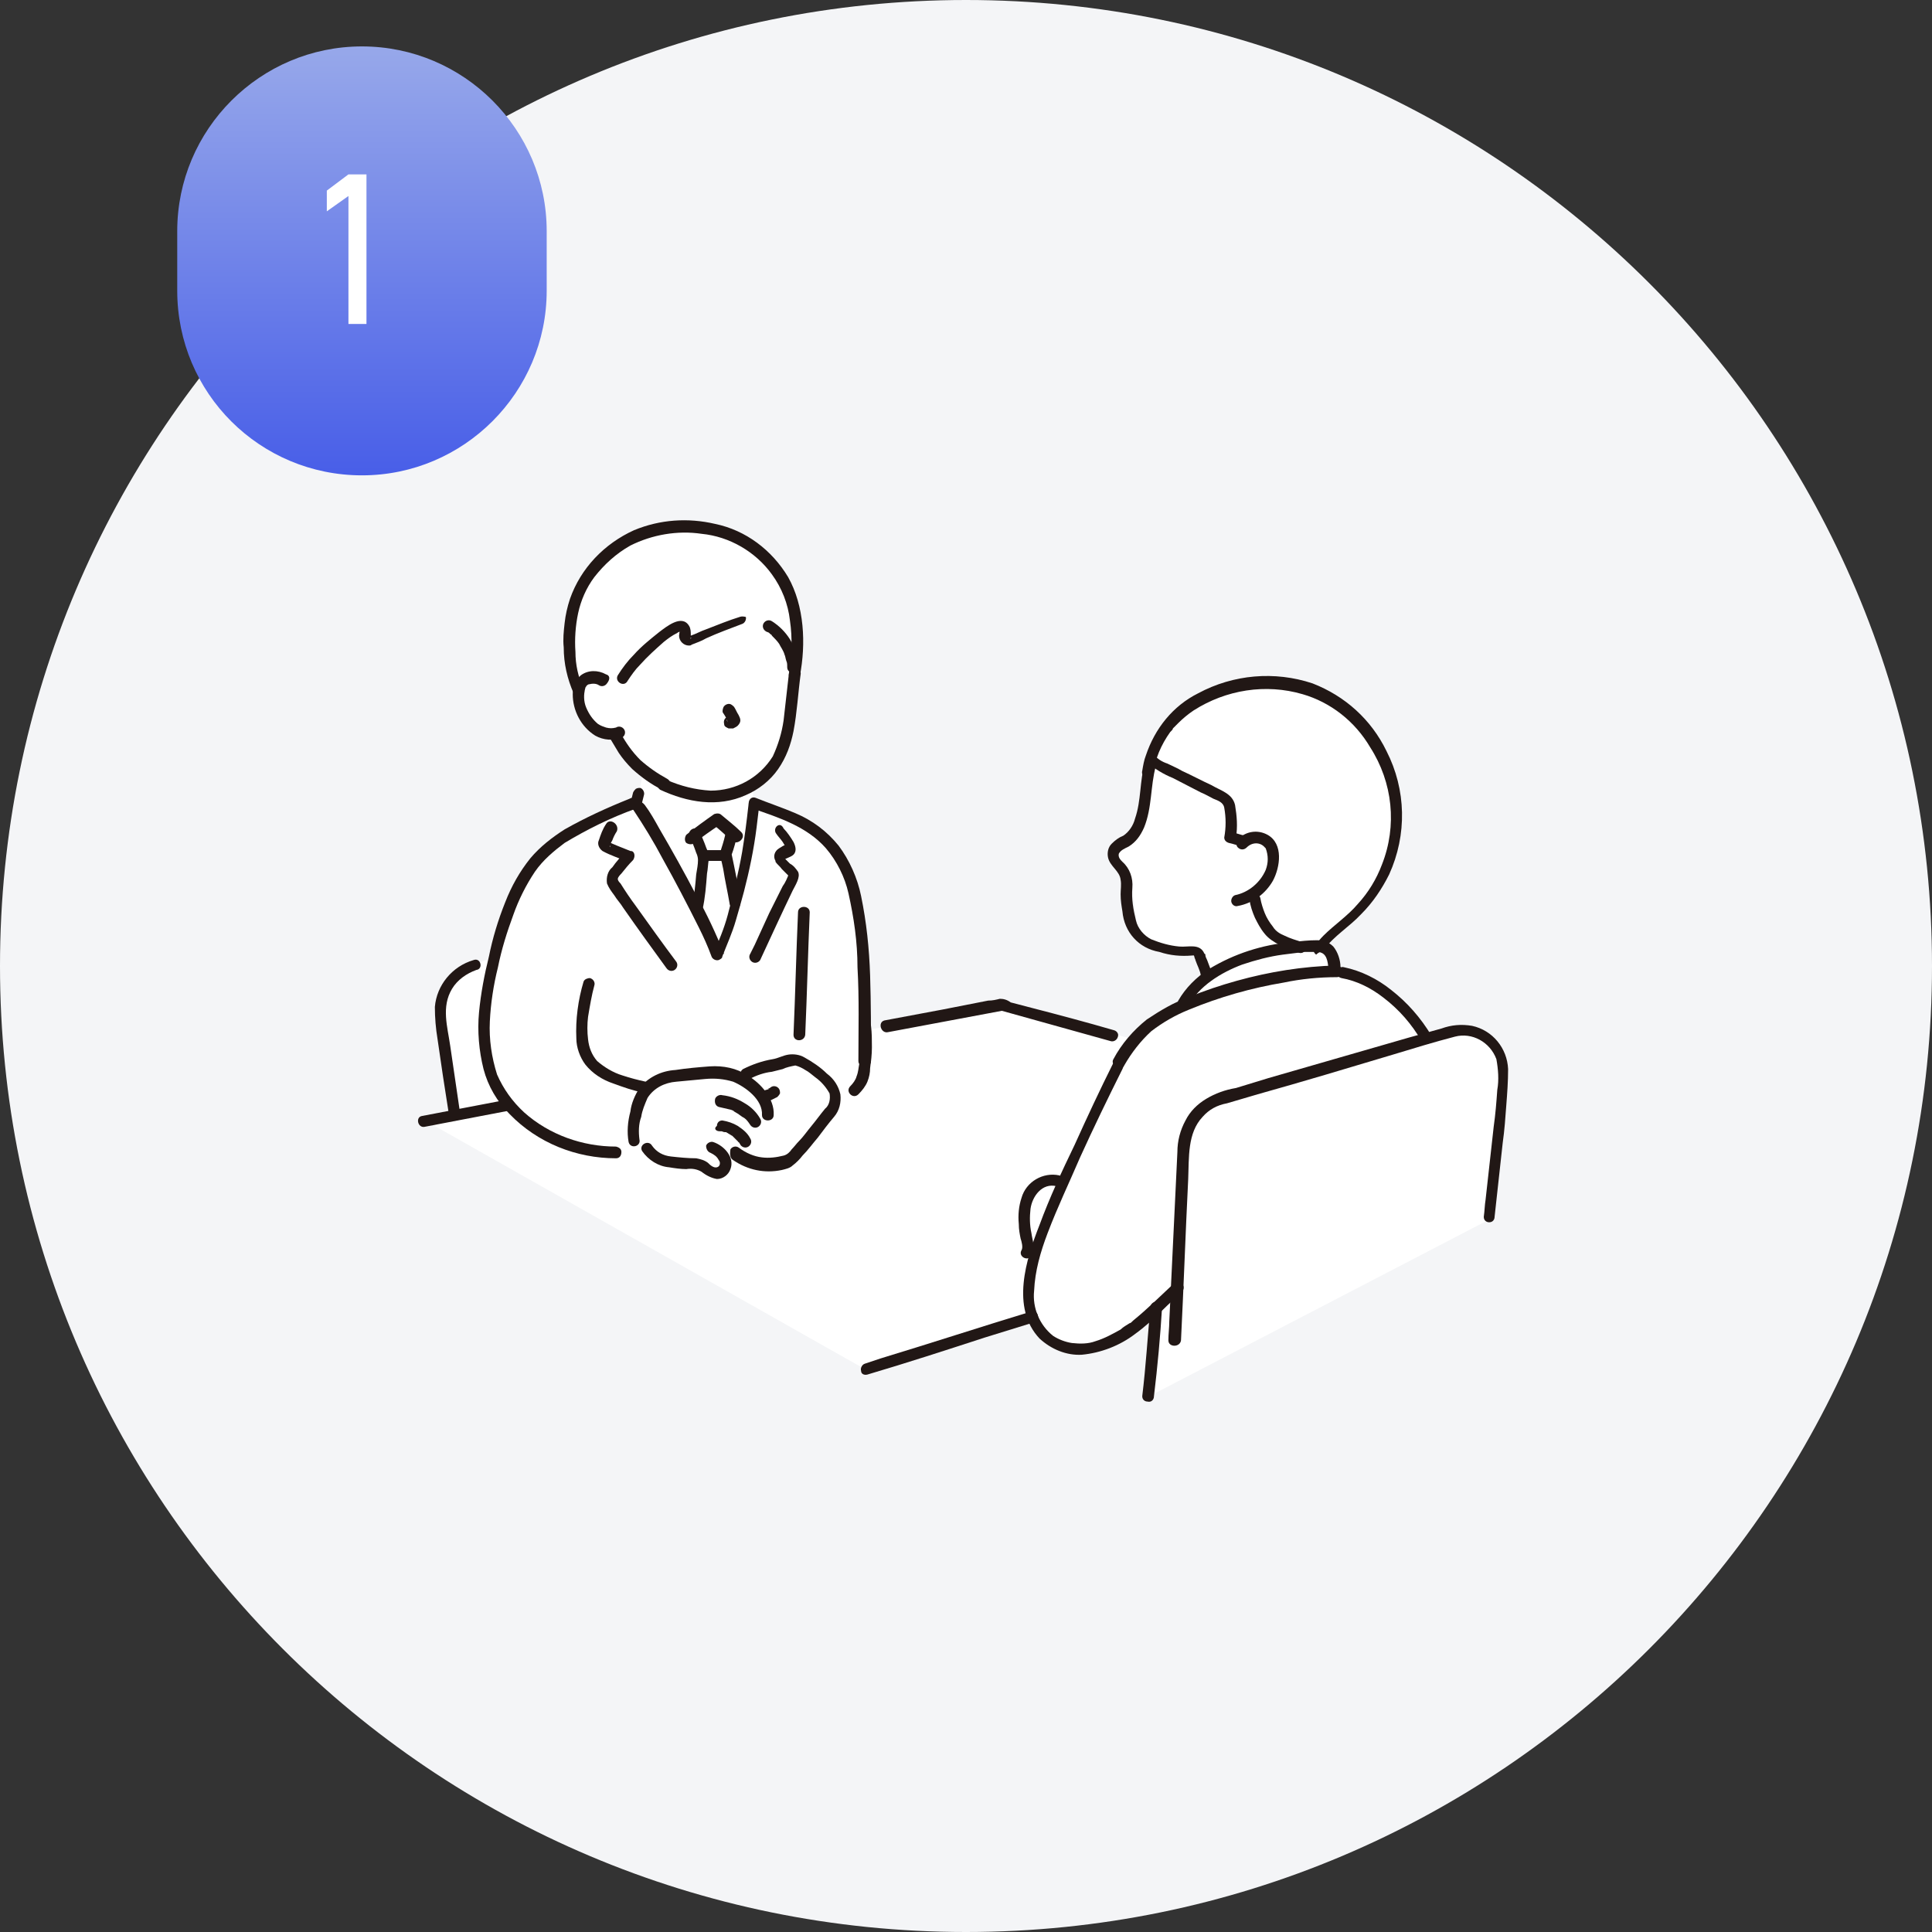 <?xml version="1.0" encoding="utf-8"?>
<!-- Generator: Adobe Illustrator 27.9.0, SVG Export Plug-In . SVG Version: 6.00 Build 0)  -->
<svg version="1.1" id="レイヤー_1" xmlns="http://www.w3.org/2000/svg" xmlns:xlink="http://www.w3.org/1999/xlink" x="0px"
	 y="0px" viewBox="0 0 214.4 214.4" style="enable-background:new 0 0 214.4 214.4;" xml:space="preserve">
<rect x="0" y="0" width="214.4" height="214.4" fill="#333333" stroke="none"/>
<style type="text/css">
	.st0{fill:#F4F5F7;}
	.st1{fill:url(#長方形_458_00000075874166485443195830000008432552501540661382_);}
	.st2{enable-background:new    ;}
	.st3{fill:#FFFFFF;}
	.st4{fill:#211715;}
</style>
<g id="グループ_2092" transform="translate(-222.5 -2594.552)">
	<g id="グループ_1133" transform="translate(222.5 2594.552)">
		<path id="パス_887" class="st0" d="M107.2,0c59.2,0,107.2,48,107.2,107.2s-48,107.2-107.2,107.2S0,166.4,0,107.2
			C0,48,48,0,107.2,0C107.2,0,107.2,0,107.2,0z"/>
		<g id="グループ_1099" transform="translate(19.668 5.151)">
			
				<linearGradient id="長方形_458_00000164503914072262302310000000066140087909139130_" gradientUnits="userSpaceOnUse" x1="-204.537" y1="516.148" x2="-204.537" y2="515.148" gradientTransform="matrix(41.027 0 0 -47.644 8412.049 24591.377)">
				<stop  offset="0" style="stop-color:#97A8EA"/>
				<stop  offset="1" style="stop-color:#485EE8"/>
			</linearGradient>
			<path id="長方形_458" style="fill:url(#長方形_458_00000164503914072262302310000000066140087909139130_);" d="M20.5,0
				L20.5,0C31.8,0,41,9.2,41,20.5v6.6c0,11.3-9.2,20.5-20.5,20.5h0C9.2,47.6,0,38.5,0,27.1v-6.6C0,9.2,9.2,0,20.5,0z"/>
			<g class="st2">
				<path class="st3" d="M21,30.8H19V16.6l-2.4,1.7V16l2.4-1.8H21V30.8z"/>
			</g>
		</g>
	</g>
	<g id="グループ_2008" transform="translate(268.859 2652.391)">
		<g>
			<g id="グループ_2008-2" transform="translate(0 0)">
				<path id="パス_1432" class="st3" d="M64.9,53.7l14.6,3.8l6-3.8c0,0-0.9-1.4,2.3-3c-0.2-0.9-0.6-1.8-1.1-2.5c0,0-4.9-0.6-6-1.5
					s-1.2-5-1.4-6.1s-2.2-2.9-2-3.7s2.9-2.2,3.2-4.2S79.6,18.5,93.5,18s15.4,12.7,15,15.9s-2.8,8.9-5.3,10.5s-2.9,2.7-2.9,2.7
					s1.9,1.6,1.7,3c1.9,1,8.5,2.8,9.3,7.8c3.6-1,6.2-2.4,8,0.3s-0.4,19.3-0.4,19.3L81,97.2l1.2-10.5c0,0-5.9,5.9-9.6,4.9
					s-4.5-3.2-4.5-3.2l-18.3,5.8L0.8,66.5L4.1,66c0,0-1.2-7.2-1.5-9.2s-1.9-6.2,6-8.4c1.1-4.6,2.3-13.2,15.7-17
					c0.3-1.9,0.8-3.7,0.8-3.7l-3.5-4.5c0,0-3.9,0.4-3.2-4.6c-1.3-1.5-2.4-8.4,1.3-13.5S30.3-0.1,33.3,1s8.5,1,8.8,13.9
					S37.2,29,37.2,29v1.8c0,0,7.7,1.6,10.1,7.7s2.9,17.9,2.9,17.9L64.9,53.7z"/>
				<path id="パス_1433" class="st4" d="M88.2,50.3c-0.2-0.5-0.4-1.1-0.6-1.6c-0.1-0.2-0.2-0.4-0.2-0.6c0,0,0-0.1-0.1-0.1
					c-0.1-0.1,0.1,0.2,0,0c-0.5-1.2-1.8-0.7-2.8-0.8c-1.1-0.1-2.1-0.4-3.1-0.8c-0.8-0.4-1.5-1.2-1.7-2.1c-0.3-1.2-0.5-2.4-0.4-3.6
					c0.1-1.1-0.3-2.2-1.1-2.9c-0.2-0.2-0.5-0.5-0.4-0.9c0.2-0.4,0.7-0.6,1.1-0.8c0.8-0.5,1.3-1.2,1.7-2.1c0.9-2.2,0.7-4.6,1.3-6.8
					c0.1-0.3-0.1-0.7-0.5-0.8c-0.3-0.1-0.6,0.1-0.7,0.4c-0.6,2-0.4,4.2-1.1,6.2c-0.2,0.8-0.7,1.5-1.3,1.9c-0.5,0.2-0.9,0.5-1.3,0.9
					c-0.4,0.4-0.5,1-0.4,1.5c0.2,1,1.3,1.5,1.4,2.5c0.1,0.5,0,1.1,0,1.6c0,0.7,0.1,1.3,0.2,1.9c0.2,2.3,1.8,4.1,4.1,4.5
					c1.2,0.4,2.4,0.5,3.6,0.4c0.3,0,0.2-0.1,0.3,0.2c0,0.1,0.1,0.2,0.1,0.3c0.2,0.6,0.5,1.1,0.6,1.7C87.2,51.4,88.4,51.1,88.2,50.3
					L88.2,50.3z"/>
				<path id="パス_1434" class="st4" d="M100.6,47.5c1.1-1.5,2.8-2.5,4.1-3.9c1.3-1.3,2.3-2.8,3.1-4.4c2-4.4,1.9-9.4-0.3-13.7
					c-1.7-3.5-4.6-6.1-8.2-7.5c-4.2-1.4-8.8-1-12.7,1.1c-2.8,1.4-4.8,3.9-5.8,6.9c-0.2,0.5-0.3,1.1-0.4,1.7
					c-0.1,0.3,0.1,0.7,0.4,0.8c0.3,0.1,0.7-0.1,0.8-0.4c0.2-1.7,0.9-3.3,1.9-4.7c0.1-0.1,0,0,0.1-0.1c0.1-0.1,0.2-0.2,0.2-0.3
					c0.2-0.2,0.4-0.4,0.6-0.6c0.5-0.5,1.1-1,1.7-1.4c3.6-2.3,8-3,12.1-1.8c3.1,0.9,5.8,3,7.5,5.9c2.5,3.9,3,8.7,1.3,13
					c-0.6,1.6-1.5,3.1-2.7,4.4c-1.1,1.3-2.6,2.3-3.8,3.5c-0.4,0.4-0.7,0.8-1,1.2c-0.2,0.3-0.1,0.7,0.2,0.9
					C100,47.8,100.4,47.7,100.6,47.5L100.6,47.5z"/>
				<path id="パス_1435" class="st4" d="M92,36.2c0.6-0.6,1.5-0.6,2,0c0,0,0.1,0.1,0.1,0.1c0.3,0.8,0.3,1.6,0,2.4
					c-0.6,1.4-1.9,2.5-3.4,2.8c-0.3,0.1-0.5,0.5-0.4,0.8c0.1,0.3,0.4,0.5,0.7,0.4c1.7-0.3,3.1-1.4,3.9-2.8c0.8-1.5,1.2-4.1-0.6-5.1
					c-1.1-0.6-2.4-0.4-3.3,0.5c-0.2,0.3-0.2,0.7,0,0.9C91.3,36.5,91.7,36.5,92,36.2L92,36.2z"/>
				<path id="パス_1436" class="st4" d="M92.3,42c0.1,0.7,0.3,1.3,0.6,2c0.3,0.6,0.6,1.2,1.1,1.8c0.4,0.5,1,0.9,1.6,1.2
					c0.7,0.3,1.4,0.6,2.2,0.9c0.8,0.2,1.1-1,0.3-1.2c-0.6-0.2-1.3-0.4-1.9-0.7c-0.5-0.2-1-0.5-1.3-1c-0.4-0.5-0.7-1-0.9-1.5
					c-0.2-0.5-0.4-1.1-0.5-1.7c-0.1-0.3-0.4-0.5-0.8-0.4C92.4,41.3,92.2,41.7,92.3,42L92.3,42z"/>
				<path id="パス_1437" class="st4" d="M81,26.8c0.8,0.7,1.8,1.3,2.8,1.7c1,0.5,2.1,1.1,3.1,1.6c0.5,0.2,1,0.5,1.4,0.7
					c0.5,0.2,1.1,0.4,1.2,1c0.2,1.1,0.2,2.2,0,3.3c0,0.3,0.2,0.5,0.5,0.6c0.5,0.1,1,0.3,1.5,0.4c0.8,0.2,1.1-1.1,0.3-1.2
					c-0.5-0.1-1-0.3-1.5-0.4l0.5,0.6c0.2-1.2,0.1-2.4-0.1-3.6c-0.3-1.3-1.6-1.6-2.6-2.2c-1.1-0.5-2.2-1.1-3.3-1.6
					c-0.5-0.3-1-0.5-1.6-0.8c-0.6-0.2-1.1-0.5-1.5-1C81.4,25.3,80.5,26.2,81,26.8L81,26.8z"/>
				<path id="パス_1438" class="st4" d="M24.8,31.6c0.1-0.4,0.2-0.8,0.3-1.2c0.1-0.3-0.1-0.7-0.4-0.8c-0.2,0-0.3,0-0.5,0.1
					c-0.1,0.1-0.2,0.2-0.3,0.4c-0.1,0.4-0.2,0.8-0.3,1.2c0,0.2,0,0.3,0.1,0.5c0.2,0.3,0.6,0.4,0.9,0.2
					C24.6,31.9,24.7,31.7,24.8,31.6L24.8,31.6z"/>
				<path id="パス_1439" class="st4" d="M49.9,94.7c4.4-1.3,8.7-2.7,13-4.1l5.5-1.7c0.8-0.2,0.4-1.5-0.3-1.2
					c-5.6,1.7-11.1,3.5-16.7,5.2c-0.6,0.2-1.2,0.4-1.8,0.6c-0.3,0.1-0.5,0.5-0.4,0.8C49.2,94.6,49.5,94.8,49.9,94.7"/>
				<path id="パス_1440" class="st4" d="M81.7,97.1c0.4-3.3,0.7-6.6,0.9-9.9c0.1-0.8-1.2-0.8-1.3,0c-0.3,3.3-0.5,6.6-0.9,9.9
					c0,0.4,0.3,0.6,0.6,0.6C81.4,97.8,81.7,97.5,81.7,97.1"/>
				<path id="パス_1441" class="st4" d="M102.5,50.7c1.7,0.3,3.3,1.1,4.7,2.2c1.7,1.3,3.1,2.9,4.2,4.8c0.4,0.7,1.5,0.1,1.1-0.6
					c-1.2-2-2.7-3.7-4.5-5.1c-1.5-1.2-3.3-2.1-5.2-2.5c-0.3-0.1-0.7,0.1-0.8,0.4C101.9,50.3,102.1,50.6,102.5,50.7L102.5,50.7z"/>
				<path id="パス_1442" class="st4" d="M102.4,49.5c0-0.8-0.3-1.7-0.8-2.3c-0.5-0.5-1.1-0.7-1.8-0.7c-0.9,0-1.8,0.1-2.8,0.2
					c-3.3,0.3-6.4,1.3-9.2,3c-1.4,0.9-2.6,2.1-3.4,3.5c-0.4,0.7,0.7,1.4,1.1,0.6c1.2-2.2,3.6-3.7,6-4.6c1.5-0.5,3-0.9,4.5-1.1
					c0.8-0.1,1.6-0.2,2.4-0.3c0.4,0,0.8,0,1.1,0c0.3,0,0.6,0,0.8,0.1c0.7,0.3,0.7,1.3,0.8,2C101.3,50.6,102.6,50.3,102.4,49.5
					L102.4,49.5z"/>
				<path id="パス_1443" class="st4" d="M84.7,90.9c0.3-6,0.5-11.9,0.8-17.9c0.1-2.4-0.1-5.1,1.6-6.9c0.7-0.8,1.6-1.3,2.7-1.5
					l3.4-1c5-1.4,10-2.9,15-4.4c2.3-0.7,4.6-1.4,6.9-2c1.9-0.5,3.9,0.6,4.6,2.5c0.2,1.1,0.3,2.3,0.1,3.4c-0.1,1.4-0.2,2.7-0.4,4.1
					c-0.3,2.7-0.6,5.4-0.9,8.1c-0.1,0.6-0.1,1.2-0.2,1.9c0,0.4,0.3,0.6,0.6,0.6c0.4,0,0.6-0.3,0.6-0.6c0.3-2.8,0.6-5.5,0.9-8.2
					c0.2-1.4,0.3-2.8,0.4-4.2c0.1-1.3,0.2-2.6,0.2-4c-0.1-2.3-1.7-4.3-4-4.8c-1.2-0.2-2.3-0.1-3.4,0.3l-3.6,1
					c-5.2,1.5-10.4,3-15.6,4.5l-3.6,1.1c-1.2,0.2-2.3,0.6-3.3,1.2c-1,0.6-1.8,1.4-2.3,2.4c-0.6,1.1-0.9,2.3-0.9,3.5
					c-0.3,6.3-0.6,12.5-0.9,18.8c0,0.7-0.1,1.4-0.1,2.1C83.3,91.7,84.6,91.7,84.7,90.9L84.7,90.9z"/>
				<path id="パス_1444" class="st4" d="M77.2,60.1c-1.5,3-2.9,6-4.3,9.1c-1.4,2.9-2.8,5.9-3.9,8.9c-1.5,3.8-3.2,9.2,0,12.6
					c1.3,1.2,3,1.9,4.7,1.8c2.1-0.2,4.2-1,5.9-2.3c1.1-0.8,2.1-1.7,3.1-2.7c0.7-0.7,1.4-1.3,2.1-2c0.6-0.6-0.3-1.5-0.9-0.9
					c-1.5,1.4-2.9,2.8-4.5,4.1c-0.2,0.2-0.3,0.3-0.4,0.3c-0.3,0.2-0.7,0.4-1,0.7c-0.9,0.5-1.8,1-2.8,1.3c-0.8,0.3-1.7,0.3-2.6,0.2
					c-0.7-0.1-1.5-0.4-2.1-0.8c-1.5-1.2-2.3-3.1-2.1-5c0.1-2.2,0.7-4.3,1.5-6.4c1.1-2.9,2.4-5.6,3.6-8.4c1.5-3.3,3.1-6.6,4.7-9.8
					C78.6,60.1,77.5,59.4,77.2,60.1L77.2,60.1z"/>
				<path id="パス_1445" class="st4" d="M71.2,72.6c-1.8-0.4-3.7,0.7-4.2,2.5C66.7,76,66.6,77,66.7,78c0,0.6,0.1,1.1,0.2,1.6
					c0.1,0.3,0.3,1,0.1,1.3c-0.4,0.7,0.7,1.3,1.1,0.6c0.5-0.8,0.1-1.7,0-2.5c-0.2-0.9-0.2-1.8-0.1-2.7c0.2-1.4,1.3-2.9,2.9-2.5
					c0.3,0.1,0.7-0.1,0.8-0.5C71.7,73,71.5,72.7,71.2,72.6L71.2,72.6z"/>
				<path id="パス_1446" class="st4" d="M78.4,60.4c0.8-1.4,1.8-2.7,3-3.8c1.3-1,2.7-1.8,4.2-2.4c3.4-1.4,6.9-2.4,10.5-3
					c1.9-0.4,3.9-0.6,5.9-0.6c0.4,0,0.6-0.3,0.6-0.7c0-0.3-0.3-0.6-0.6-0.6c-3.8,0.1-7.5,0.7-11.1,1.7c-1.8,0.5-3.6,1.1-5.3,1.8
					c-1.7,0.6-3.2,1.5-4.7,2.5c-1.5,1.2-2.8,2.7-3.7,4.4c-0.2,0.3,0,0.7,0.3,0.9C77.9,60.8,78.3,60.7,78.4,60.4L78.4,60.4z"/>
				<path id="パス_1447" class="st4" d="M52.2,56.7L65,54.3h-0.3l12.2,3.4c0.3,0.1,0.7-0.1,0.8-0.5c0.1-0.3-0.1-0.6-0.4-0.7
					c-3.1-0.9-6.1-1.7-9.2-2.5l-2.3-0.6C65.4,53.1,65,53,64.6,53c-0.4,0.1-0.8,0.2-1.3,0.2l-5.1,1l-6.4,1.2
					C51,55.6,51.4,56.9,52.2,56.7L52.2,56.7z"/>
				<path id="パス_1448" class="st4" d="M0.8,67.2l9.4-1.8c0.8-0.2,0.5-1.4-0.3-1.2c-3.1,0.6-6.3,1.2-9.4,1.8
					C-0.3,66.1,0,67.4,0.8,67.2z"/>
				<path id="パス_1449" class="st4" d="M6.2,48.7c-2.4,0.7-4.1,2.8-4.3,5.2c0,1.2,0.1,2.4,0.3,3.6c0.2,1.4,0.4,2.7,0.6,4.1
					l0.7,4.5c0.1,0.3,0.4,0.5,0.8,0.4c0.3-0.1,0.5-0.4,0.4-0.8l-1.1-7.5c-0.3-2.1-1-4.3,0.2-6.3c0.6-1,1.6-1.7,2.7-2.1
					C7.3,49.7,7,48.4,6.2,48.7L6.2,48.7z"/>
				<path id="パス_1450" class="st4" d="M35,70.9c1.6,1.1,3.5,1.5,5.4,1.1c0.4-0.1,0.9-0.2,1.2-0.5c0.4-0.3,0.8-0.7,1.1-1.1
					c0.6-0.6,1.1-1.3,1.7-2c0.6-0.8,1.2-1.6,1.8-2.3c0.6-0.7,0.8-1.6,0.7-2.5c-0.2-0.9-0.7-1.7-1.5-2.3c-0.7-0.7-1.6-1.3-2.5-1.8
					c-0.5-0.3-1.2-0.4-1.8-0.3c-0.6,0.1-1.1,0.4-1.7,0.5c-1.2,0.2-2.3,0.6-3.3,1.1c-0.3,0.2-0.4,0.6-0.2,0.9s0.6,0.4,0.9,0.2l0,0
					c0.8-0.4,1.6-0.7,2.5-0.8c0.4-0.1,0.8-0.2,1.2-0.3c0.4-0.2,0.9-0.3,1.4-0.4c0.4,0.1,0.8,0.3,1.1,0.5c0.4,0.2,0.7,0.5,1.1,0.8
					c0.7,0.5,1.2,1.1,1.6,1.8c0.1,0.6,0,1.3-0.5,1.7c-0.5,0.6-1,1.3-1.5,1.9c-0.5,0.6-0.9,1.2-1.4,1.7c-0.3,0.3-0.5,0.6-0.8,0.9
					c-0.2,0.3-0.5,0.6-0.9,0.7c-0.8,0.2-1.6,0.3-2.4,0.2c-0.9-0.1-1.8-0.5-2.6-1.1c-0.3-0.2-0.7-0.1-0.9,0.2
					C34.6,70.4,34.7,70.7,35,70.9L35,70.9z"/>
				<path id="パス_1451" class="st4" d="M38.7,64.4c0.2,0,0.4-0.1,0.6-0.2c0.2-0.1,0.4-0.2,0.6-0.3c0.1-0.1,0.2-0.2,0.3-0.4
					c0-0.2,0-0.3-0.1-0.5c-0.2-0.3-0.6-0.4-0.9-0.2c0,0,0,0,0,0c-0.1,0.1-0.3,0.2-0.4,0.2L39,63c-0.2,0.1-0.4,0.1-0.6,0.2
					c-0.3,0.1-0.5,0.4-0.4,0.8c0,0.2,0.1,0.3,0.3,0.4C38.4,64.4,38.6,64.5,38.7,64.4L38.7,64.4z"/>
				<path id="パス_1452" class="st4" d="M18.4,51.1c-0.6,2-0.9,4.2-0.8,6.3c0,1,0.4,2.1,1,2.9c0.8,1,1.9,1.7,3.1,2.1
					c1.1,0.4,2.2,0.8,3.3,1c0.8,0.2,1.1-1.1,0.3-1.2c-0.9-0.2-1.7-0.4-2.6-0.7c-1-0.3-2-0.9-2.8-1.6c-0.6-0.7-0.9-1.5-1-2.4
					c-0.1-0.8-0.1-1.7,0-2.5c0.2-1.2,0.4-2.4,0.7-3.5c0.1-0.3-0.1-0.7-0.5-0.8C18.9,50.7,18.5,50.8,18.4,51.1L18.4,51.1z"/>
				<path id="パス_1453" class="st4" d="M22,69.4c-3.7,0-7.4-1.3-10.2-3.8c-1.3-1.2-2.3-2.6-3-4.2c-0.6-1.9-0.9-3.9-0.8-5.9
					c0.1-2,0.4-4,0.9-6c0.4-2,1-3.9,1.7-5.8c0.6-1.7,1.4-3.3,2.4-4.8c0.9-1.3,2.1-2.3,3.3-3.2c2.5-1.5,5.1-2.8,7.9-3.8
					c0.3-0.2,0.4-0.6,0.2-0.9c-0.2-0.3-0.6-0.4-0.9-0.2c-2.5,1-4.9,2.1-7.2,3.4c-1.4,0.9-2.7,1.9-3.8,3.2c-1.2,1.5-2.1,3.1-2.8,4.9
					c-0.8,2-1.4,4-1.8,6c-0.5,2-0.9,4.1-1.1,6.2c-0.2,2.1,0,4.3,0.5,6.3c0.5,1.9,1.5,3.6,2.9,5c3.1,3.2,7.4,4.9,11.8,4.9
					c0.4,0,0.6-0.3,0.6-0.7C22.6,69.7,22.4,69.5,22,69.4L22,69.4z"/>
				<path id="パス_1454" class="st4" d="M50.3,59.9c0-3.2,0-6.4-0.1-9.5c-0.1-3-0.4-5.9-1-8.8c-0.4-2-1.3-4-2.5-5.6
					c-1.3-1.6-2.9-2.8-4.8-3.6c-1.4-0.6-2.9-1.1-4.4-1.7c-0.8-0.3-1.1,1-0.3,1.2c2.9,1,6,2,8.1,4.4c1.2,1.4,2.1,3.2,2.5,5
					c0.6,2.7,1,5.4,1,8.2c0.2,3.5,0.1,6.9,0.1,10.4c0,0.4,0.3,0.6,0.7,0.6C50,60.5,50.3,60.3,50.3,59.9L50.3,59.9z"/>
				<path id="パス_1455" class="st4" d="M42.2,43.4c-0.2,4.5-0.3,9-0.5,13.6c0,0.8,1.2,0.8,1.3,0c0.2-4.5,0.3-9,0.5-13.6
					C43.5,42.6,42.2,42.6,42.2,43.4"/>
				<path id="パス_1456" class="st4" d="M18.4,18.6c-0.6-1.3-0.9-2.7-0.9-4.1c-0.1-1.4,0-2.9,0.3-4.3c0.3-1.4,0.9-2.8,1.8-4
					c1.1-1.4,2.4-2.6,4-3.5C26,1.5,28.8,1,31.5,1.4c3.1,0.3,6,2,7.8,4.5c1.1,1.5,1.8,3.3,2,5.1c0.3,2,0.2,4-0.1,5.9
					c-0.2,0.8,1.1,1.1,1.2,0.3c0.7-3.6,0.5-7.8-1.3-11c-1.8-3-4.7-5.2-8.1-5.9c-3-0.7-6.1-0.5-9,0.7c-3.3,1.5-5.9,4.2-7.1,7.6
					c-0.3,0.9-0.5,1.8-0.6,2.7c-0.1,0.9-0.2,1.8-0.1,2.7c0,1.8,0.4,3.5,1.1,5.1C17.7,20,18.8,19.4,18.4,18.6"/>
				<path id="パス_1457" class="st4" d="M42.4,16.3c-0.1-1.1-0.5-2.2-1.1-3.2c-0.5-0.8-1.2-1.5-2-2c-0.3-0.2-0.7-0.1-0.9,0.2
					c-0.2,0.3-0.1,0.7,0.2,0.9c0.1,0.1,0.3,0.1,0.4,0.2c0,0,0.1,0.1,0.1,0.1c-0.1-0.1,0,0,0,0c0.1,0.1,0.2,0.1,0.2,0.2
					c0.3,0.3,0.6,0.6,0.8,0.9c0.2,0.4,0.5,0.8,0.6,1.2c0.1,0.2,0.1,0.4,0.2,0.7c0.1,0.2,0.1,0.4,0.1,0.7c0,0.4,0.3,0.6,0.6,0.6
					C42.1,16.9,42.4,16.7,42.4,16.3L42.4,16.3z"/>
				<path id="パス_1458" class="st4" d="M35.8,10.6C34.5,11,33.3,11.5,32,12c-0.6,0.2-1.1,0.5-1.7,0.7c-0.1,0-0.1,0-0.2,0.1
					c0,0,0.4,0.2,0.2,0.2c0,0-0.1,0.2,0-0.1c0-0.1,0-0.2,0-0.3c0-0.3,0-0.7-0.2-1c-0.8-1.3-2.5,0.1-3.3,0.7c-1,0.8-2,1.6-2.8,2.5
					c-0.7,0.7-1.3,1.5-1.8,2.3c-0.4,0.7,0.7,1.4,1.1,0.6c0.4-0.6,0.8-1.2,1.4-1.8c0.8-0.9,1.7-1.7,2.6-2.5c0.5-0.4,0.9-0.7,1.5-1
					c0.1-0.1,0.2-0.1,0.4-0.2c0,0,0.1,0,0.1-0.1c0.1-0.1-0.2-0.1-0.2-0.1c0,0-0.1,0.6-0.1,0.7c0,0.6,0.5,1.1,1.1,1.1
					c0.1,0,0.2,0,0.3-0.1c0.5-0.2,1.1-0.4,1.6-0.7c1.3-0.6,2.7-1.1,4-1.6c0.3-0.1,0.5-0.5,0.4-0.8C36.5,10.7,36.2,10.5,35.8,10.6
					L35.8,10.6z"/>
				<path id="パス_1459" class="st4" d="M49.1,55.9c0.1,1.4,0.1,2.9-0.1,4.3c-0.1,0.5-0.1,0.9-0.3,1.4c-0.1,0.4-0.4,0.8-0.7,1.1
					c-0.6,0.6,0.3,1.5,0.9,0.9c0.4-0.4,0.8-0.9,1-1.4c0.2-0.5,0.3-1,0.3-1.5c0.1-0.8,0.2-1.5,0.2-2.3c0-0.8,0-1.6-0.1-2.4
					S49,55.1,49.1,55.9L49.1,55.9z"/>
				<path id="パス_1460" class="st4" d="M32.5,70.1c0.4,0.2,0.7,0.4,0.9,0.8c0.2,0.2,0.2,0.7-0.2,0.8s-0.8-0.3-1-0.5
					c-0.4-0.3-0.8-0.4-1.3-0.5c-0.9,0-1.9-0.1-2.8-0.2c-0.9-0.1-1.6-0.5-2.1-1.2c-0.4-0.7-1.5-0.1-1.1,0.6c0.7,1,1.8,1.7,3,1.8
					c0.6,0.1,1.3,0.2,1.9,0.2c0.6-0.1,1.2,0,1.7,0.3c0.5,0.4,1.1,0.7,1.7,0.8c0.7,0,1.3-0.5,1.5-1.1c0.5-1.3-0.7-2.6-1.9-3
					c-0.3-0.1-0.7,0.1-0.8,0.4C32,69.7,32.2,70,32.5,70.1L32.5,70.1z"/>
				<path id="パス_1461" class="st4" d="M39.5,65.9c0.1-1.8-1.4-3.5-2.9-4.4c-1.2-0.8-2.7-1.1-4.2-1c-1.3,0.1-2.5,0.2-3.8,0.4
					c-1.6,0.1-3,0.8-4,2c-0.5,0.8-0.9,1.7-1,2.6c-0.3,1.1-0.4,2.3-0.2,3.4c0.2,0.8,1.4,0.5,1.2-0.3c-0.1-0.8-0.1-1.7,0.2-2.5
					c0.1-0.7,0.4-1.4,0.7-2.1c0.7-1.1,1.9-1.7,3.2-1.8c1-0.1,2.2-0.2,3.2-0.3c1.1-0.1,2.1,0,3.1,0.3c1.4,0.6,3.3,2,3.2,3.7
					C38.2,66.7,39.5,66.7,39.5,65.9L39.5,65.9z"/>
				<path id="パス_1462" class="st4" d="M33.4,65c0.4,0.1,0.9,0.2,1.3,0.3c0.1,0,0.2,0.1,0.3,0.1c0,0,0.1,0.1,0,0l0.1,0.1
					c0.2,0.1,0.3,0.2,0.5,0.3c0.1,0.1,0.3,0.2,0.4,0.3c0,0,0.1,0.1,0,0s0,0,0,0c0.1,0,0.1,0.1,0.2,0.1c0.3,0.2,0.5,0.5,0.7,0.8
					c0.2,0.3,0.6,0.4,0.9,0.2c0.3-0.2,0.4-0.6,0.2-0.9c0,0,0,0,0,0c-0.4-0.7-1-1.3-1.7-1.7c-0.8-0.5-1.6-0.8-2.5-0.9
					c-0.3-0.1-0.7,0.1-0.8,0.4C32.9,64.6,33.1,64.9,33.4,65L33.4,65z"/>
				<path id="パス_1463" class="st4" d="M33.5,67.7L33.5,67.7C33.6,67.7,33.5,67.7,33.5,67.7c0.1,0,0.1,0,0.2,0
					c0.1,0,0.2,0.1,0.4,0.1l0.1,0c0.1,0-0.1,0,0,0c0.1,0,0.1,0.1,0.2,0.1c0.1,0.1,0.2,0.1,0.3,0.2c0.1,0,0.1,0.1,0.2,0.1l0.1,0.1
					c0.1,0.1,0,0,0,0c0.1,0.1,0.2,0.2,0.3,0.3c0.1,0.1,0.2,0.2,0.3,0.3c0,0.1-0.1-0.1,0,0l0.1,0.1c0,0.1,0.1,0.1,0.1,0.2
					c0.2,0.3,0.6,0.4,0.9,0.2c0.3-0.2,0.4-0.6,0.2-0.9c0,0,0,0,0,0c-0.3-0.6-0.8-1-1.4-1.4c-0.5-0.3-1.1-0.5-1.7-0.6
					c-0.4,0-0.6,0.3-0.6,0.6C32.8,67.4,33.1,67.7,33.5,67.7L33.5,67.7z"/>
				<path id="パス_1464" class="st4" d="M33.9,21.3c0.2,0.3,0.4,0.6,0.5,1l-0.1-0.2c0,0,0,0.1,0,0.1l0-0.2c0,0,0,0,0,0.1l0-0.2
					c0,0,0,0,0,0.1l0.1-0.2c0,0,0,0,0,0l0.1-0.1c0,0-0.1,0.1-0.1,0.1l0.1-0.1c0,0-0.1,0-0.1,0.1l0.2-0.1c0,0-0.1,0-0.1,0l0.2,0
					c-0.1,0-0.2,0-0.3,0c-0.3,0.1-0.5,0.4-0.4,0.8c0,0.2,0.1,0.3,0.3,0.4l0.2,0.1c0.1,0,0.2,0,0.3,0h0l-0.2,0c0.1,0,0.2,0,0.4,0
					c0.2-0.1,0.4-0.2,0.5-0.3c0.2-0.2,0.3-0.4,0.3-0.6c0-0.2-0.1-0.4-0.2-0.6c-0.2-0.3-0.3-0.6-0.5-0.9c-0.1-0.1-0.2-0.2-0.4-0.3
					c-0.3-0.1-0.7,0.1-0.8,0.4C33.8,21,33.8,21.2,33.9,21.3L33.9,21.3z"/>
				<path id="パス_1465" class="st4" d="M20.9,17c-0.9-0.5-2-0.5-2.8,0.1c-0.6,0.5-0.9,1.3-0.9,2.1c0,1.8,0.9,3.6,2.5,4.6
					c0.9,0.5,2,0.6,3,0.2c0.3-0.2,0.4-0.6,0.2-0.9c-0.2-0.3-0.6-0.4-0.9-0.2c-0.4,0.1-0.7,0.1-1.1,0c-0.3-0.1-0.6-0.2-0.9-0.4
					c-0.6-0.5-1-1.1-1.3-1.8c-0.3-0.7-0.3-1.5-0.1-2.2c0-0.1,0.1-0.1,0.1-0.2c-0.1,0.1,0,0,0,0c0.1-0.1,0.2-0.2,0.3-0.2
					c0.4-0.1,0.8-0.1,1.1,0.1c0.3,0.2,0.7,0.1,0.9-0.2C21.4,17.5,21.3,17.1,20.9,17C21,17,21,17,20.9,17L20.9,17z"/>
				<path id="パス_1466" class="st4" d="M27.7,28.6c-1.1-0.6-2.1-1.3-3-2.1c-0.9-0.9-1.6-1.9-2.2-3c-0.2-0.3-0.6-0.4-0.9-0.2
					c-0.3,0.2-0.4,0.6-0.2,0.9c0.3,0.5,0.6,1,0.9,1.5c0.4,0.6,0.9,1.2,1.5,1.8c1,0.9,2.1,1.7,3.3,2.3C27.8,30.1,28.4,29,27.7,28.6
					L27.7,28.6z"/>
				<path id="パス_1467" class="st4" d="M41.2,16.8c-0.2,1.7-0.4,3.5-0.6,5.3c-0.2,1.4-0.6,2.7-1.2,4c-1.5,2.4-4.1,3.8-6.9,3.8
					c-1.7-0.1-3.3-0.5-4.9-1.2c-0.3-0.2-0.7-0.1-0.9,0.2c-0.2,0.3-0.1,0.7,0.2,0.9c3,1.4,6.4,2,9.5,0.6c1.4-0.6,2.7-1.6,3.6-2.9
					c0.9-1.3,1.4-2.7,1.7-4.2c0.4-2.1,0.5-4.2,0.8-6.4c0-0.4-0.3-0.6-0.6-0.6C41.5,16.2,41.3,16.5,41.2,16.8L41.2,16.8z"/>
				<path id="パス_1468" class="st4" d="M34.2,34.4c-0.1,0.6-0.3,1.3-0.5,1.9c-0.1,0.3-0.2,0.7-0.1,1c0.1,0.4,0.2,0.8,0.3,1.3
					c0.2,1.3,0.5,2.6,0.7,3.8c0,0.3,0.3,0.6,0.6,0.6c0.4,0,0.6-0.3,0.6-0.6c-0.2-1.9-0.6-3.7-1-5.6v0.3c0.3-0.8,0.5-1.6,0.7-2.4
					C35.6,33.9,34.4,33.6,34.2,34.4"/>
				<path id="パス_1469" class="st4" d="M30.2,35.1c0.3,0.6,0.5,1.1,0.7,1.7c0.1,0.2,0.2,0.5,0.2,0.8c0,0.5-0.1,1-0.2,1.6
					c-0.1,1.2-0.2,2.4-0.5,3.6c-0.2,0.8,1.1,1.2,1.2,0.3c0.3-1.3,0.4-2.7,0.5-4c0.1-0.5,0.1-1,0.2-1.6c0-0.4-0.1-0.9-0.3-1.3
					c-0.2-0.6-0.5-1.2-0.7-1.8c-0.2-0.3-0.6-0.4-0.9-0.2C30.1,34.4,30,34.8,30.2,35.1L30.2,35.1z"/>
				<path id="パス_1470" class="st4" d="M33.9,36.5c-0.6,0-1.3,0-1.9,0c-0.4,0-0.6,0.3-0.6,0.6c0,0.4,0.3,0.6,0.6,0.6
					c0.6,0,1.3,0,1.9,0c0.4,0,0.6-0.3,0.6-0.6S34.3,36.5,33.9,36.5C33.9,36.5,33.9,36.5,33.9,36.5"/>
				<path id="パス_1471" class="st4" d="M35.9,34.5c-0.7-0.7-1.5-1.3-2.2-1.9c-0.2-0.2-0.5-0.2-0.8-0.1c-1,0.7-2.1,1.5-3.1,2.3
					c-0.2,0.3-0.2,0.7,0,0.9c0.3,0.2,0.7,0.2,0.9,0c0.9-0.7,1.9-1.4,2.8-2l-0.8-0.1c0.8,0.6,1.5,1.3,2.2,1.9
					C35.5,36,36.5,35.1,35.9,34.5"/>
				<path id="パス_1472" class="st4" d="M20.9,33.6c-0.4,0.6-0.6,1.2-0.8,1.8c-0.2,0.4,0,0.9,0.4,1.2l0,0c0.9,0.5,1.9,0.8,2.8,1.2
					L23,36.7c-0.5,0.6-1,1.1-1.4,1.7c-0.5,0.4-0.7,1.1-0.6,1.8c0.2,0.5,0.5,0.9,0.8,1.3c0.3,0.5,0.7,0.9,1,1.4
					c1.6,2.3,3.2,4.5,4.8,6.7c0.2,0.3,0.6,0.4,0.9,0.2c0.3-0.2,0.4-0.6,0.2-0.9c-1.5-2-3-4.1-4.5-6.2c-0.6-0.8-1.2-1.7-1.7-2.5
					c-0.1-0.1-0.3-0.3-0.3-0.5c0-0.2,0.3-0.5,0.4-0.6c0.4-0.5,0.8-1,1.3-1.5c0.2-0.3,0.2-0.7,0-0.9c-0.1-0.1-0.2-0.1-0.3-0.1
					c-0.5-0.2-1-0.4-1.5-0.6c-0.2-0.1-0.5-0.2-0.7-0.3c-0.1,0-0.2-0.1-0.3-0.1c-0.1-0.1-0.1-0.1,0,0l0.2,0.3c0.1,0.3,0,0.3,0,0.2
					c0-0.1,0-0.1,0.1-0.2c0-0.2,0.1-0.3,0.2-0.5c0.1-0.3,0.3-0.7,0.5-1C22.4,33.6,21.3,32.9,20.9,33.6L20.9,33.6z"/>
				<path id="パス_1473" class="st4" d="M23.9,32c1.2,1.8,2.3,3.6,3.3,5.5c1.4,2.5,2.7,5,4,7.6c0.5,1,1,2.1,1.4,3.2
					c0.1,0.3,0.5,0.5,0.8,0.4c0.2-0.1,0.4-0.2,0.4-0.4c0.5-1.3,1.1-2.6,1.5-4c0.3-1,0.6-2.1,0.9-3.2c0.6-2.3,1.1-4.7,1.4-7.1
					c0.1-0.8,0.2-1.7,0.3-2.5c0-0.4-0.3-0.6-0.6-0.6c-0.4,0-0.6,0.3-0.6,0.6c-0.2,1.8-0.4,3.4-0.7,5.2c-0.4,2.3-1,4.7-1.6,7
					c-0.4,1.5-1,2.9-1.6,4.3h1.2c-0.9-2.2-1.9-4.4-3.1-6.5c-1.3-2.5-2.7-5-4.1-7.4c-0.5-0.9-1-1.8-1.6-2.6
					C24.5,30.6,23.4,31.3,23.9,32L23.9,32z"/>
				<path id="パス_1474" class="st4" d="M39.8,34.7c0.2,0.3,0.5,0.6,0.7,0.9c0.1,0.2,0.2,0.3,0.3,0.5l0.1,0.1l0.1-0.4c0,0,0,0,0,0
					c-0.1,0-0.3,0.2-0.4,0.2c-0.2,0.1-0.3,0.2-0.5,0.3c-0.5,0.3-0.7,0.9-0.4,1.4c0,0,0,0,0,0c0,0,0,0,0,0.1c0.2,0.3,0.5,0.5,0.7,0.8
					c0.1,0.1,0.3,0.3,0.4,0.4c0.1,0.1,0.3,0.3,0.4,0.4v-0.3c-0.2,0.5-0.4,1-0.7,1.4c-0.3,0.6-0.6,1.2-0.9,1.8
					c-0.2,0.4-0.4,0.8-0.6,1.2l-1.6,3.5l-0.5,1c-0.2,0.3-0.1,0.7,0.2,0.9c0.3,0.2,0.7,0.1,0.9-0.2c1.2-2.6,2.4-5.2,3.6-7.7
					c0.3-0.6,0.9-1.5,0.6-2.1c-0.2-0.3-0.5-0.7-0.9-0.9c-0.1-0.1-0.3-0.3-0.4-0.4c-0.1-0.1-0.1-0.1-0.2-0.2c-0.2-0.1,0.1,0-0.1,0.1
					l-0.2,0.2c0.4-0.3,1-0.4,1.3-0.7c0.4-0.4,0.2-1,0-1.4c-0.3-0.5-0.7-1.1-1.1-1.5C40.2,33.2,39.3,34.1,39.8,34.7L39.8,34.7z"/>
			</g>
		</g>
	</g>
</g>
</svg>
